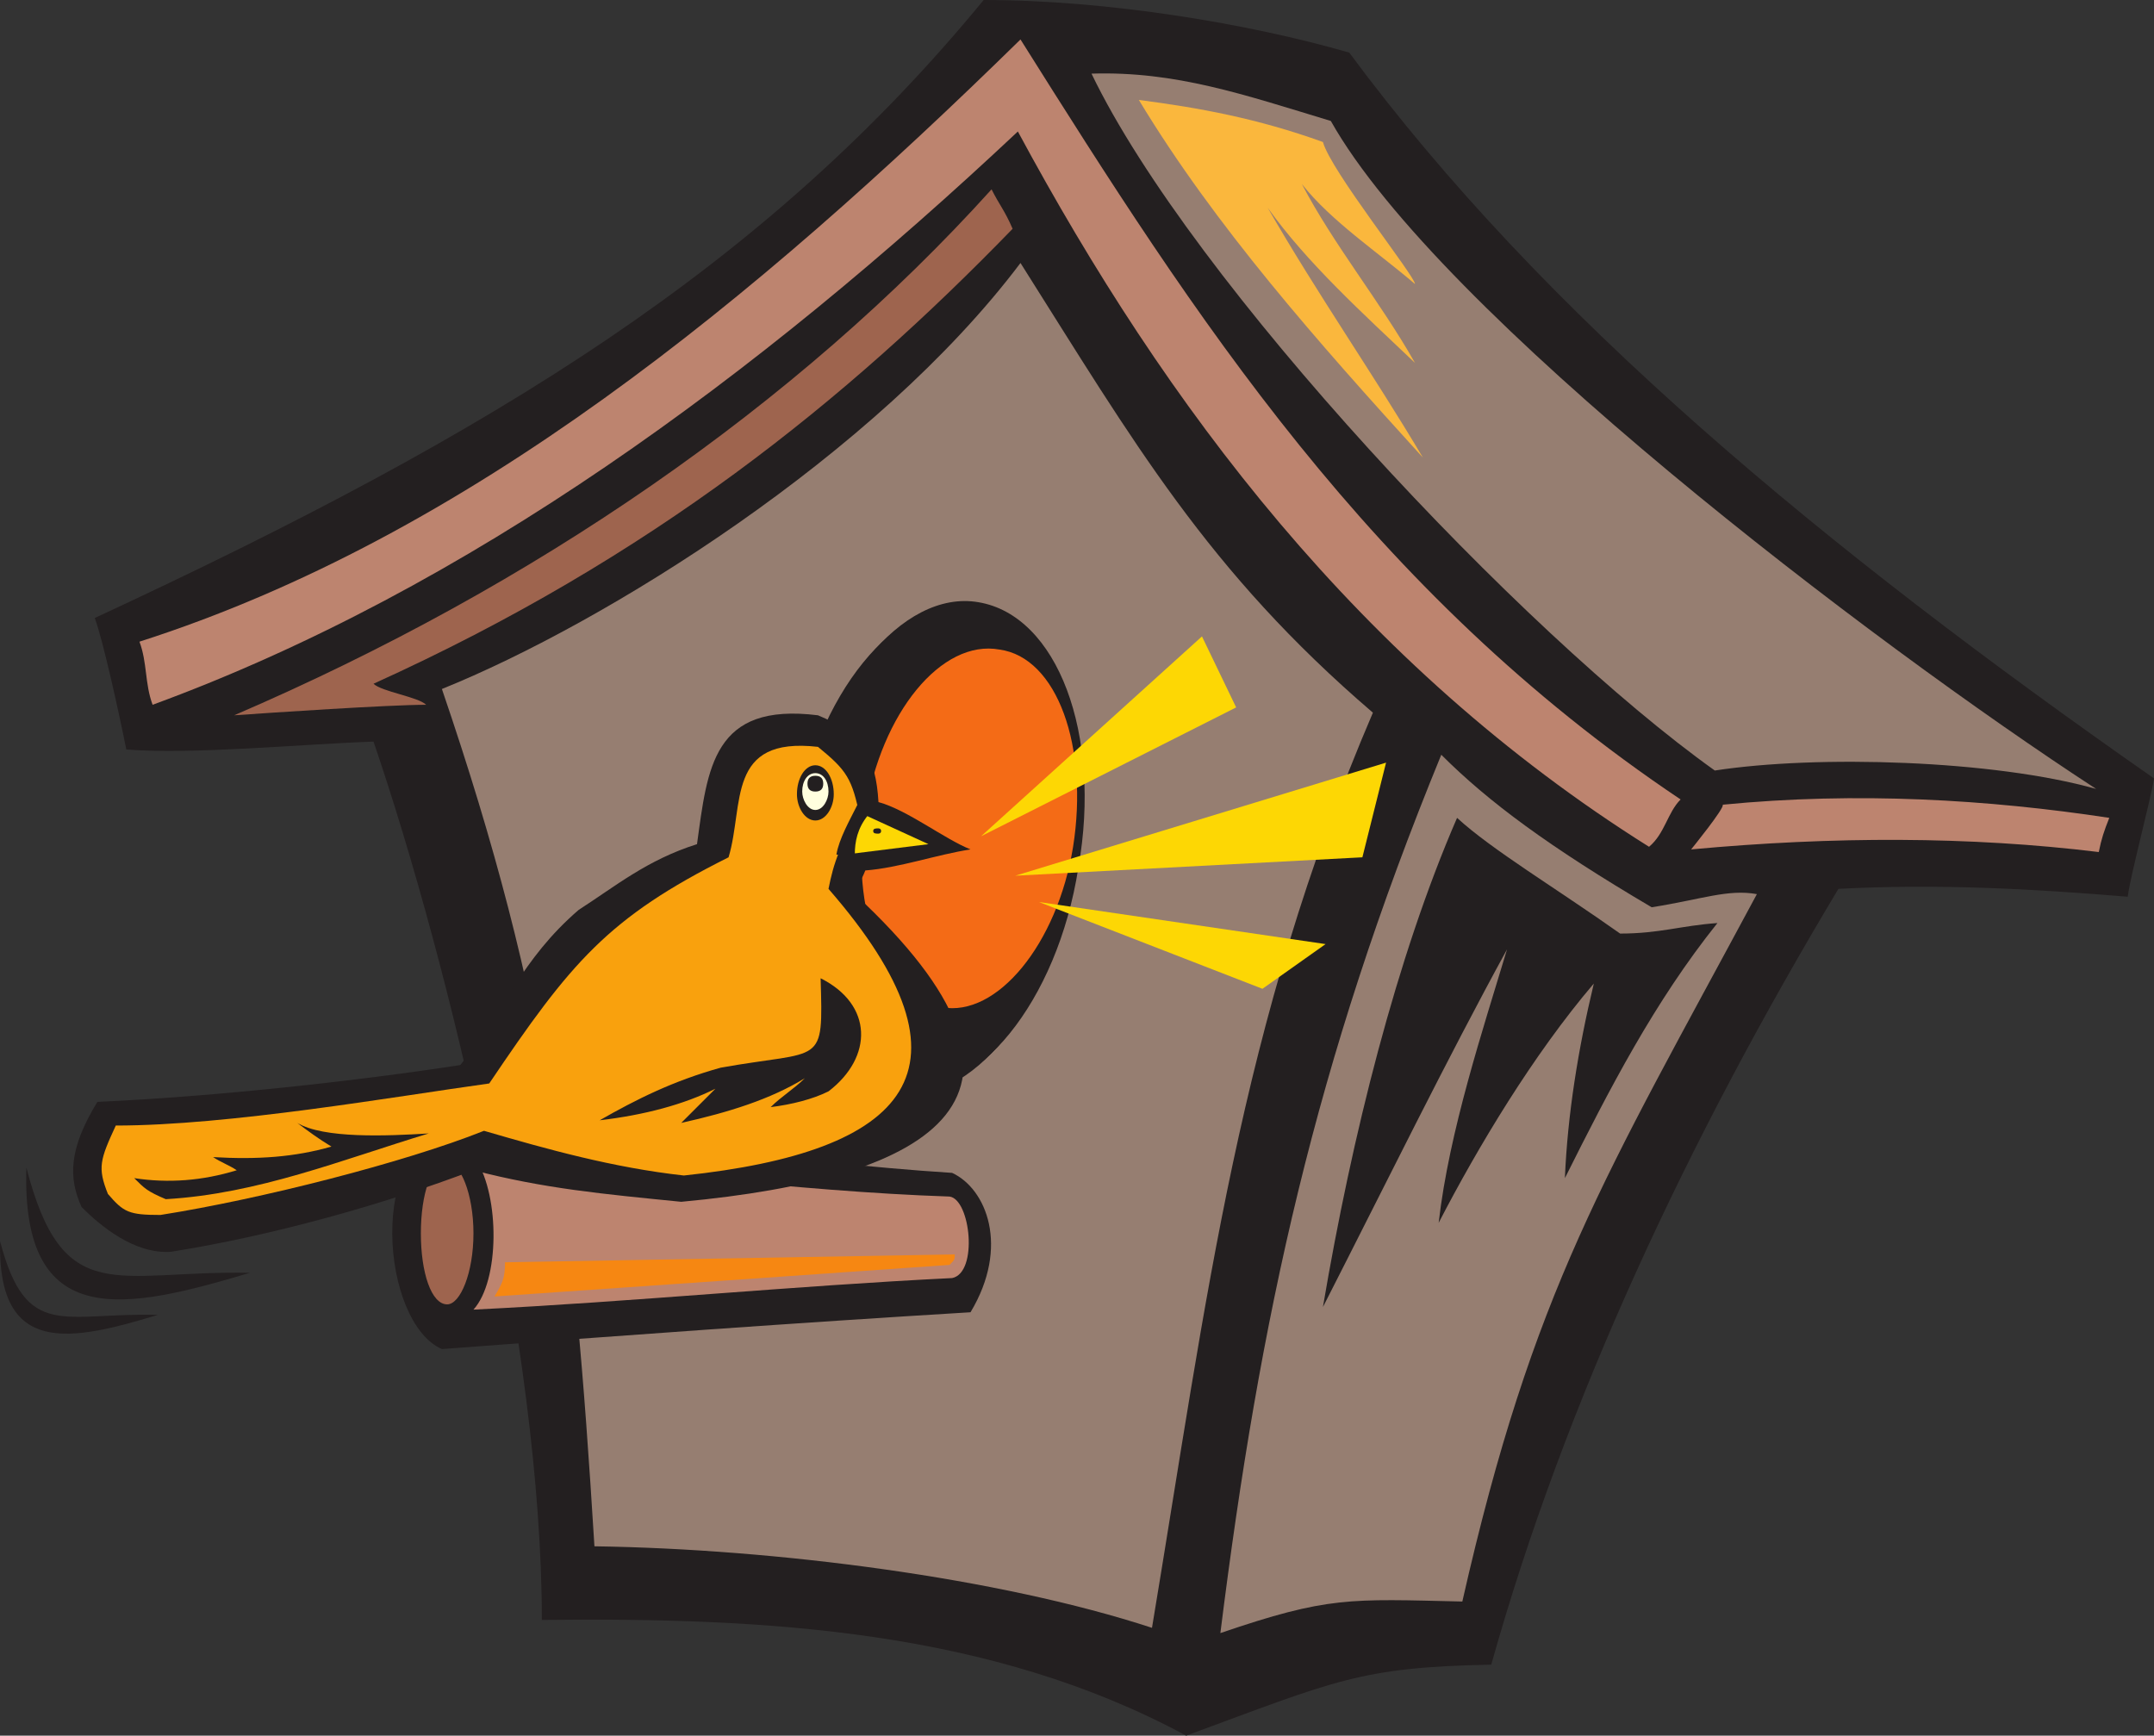<svg xmlns="http://www.w3.org/2000/svg" width="614.269" height="495"><rect width="100%" height="100%" fill="#333333" stroke="none"/><path fill="#231f20" fill-rule="evenodd" d="M280.52 0c35.25 0 75.75 6.75 104.25 15 55.5 75 135 141 229.5 207-.75 5.25-6.75 27.75-7.5 33.75-27-2.25-54-3.75-82.5-2.25-42.75 71.25-78 146.25-99 221.25-37.5.75-44.25 4.5-87 20.25-55.5-30-119.25-33.75-183.75-33 0-77.25-26.25-186.75-48-250.5-21 .75-51.75 3.75-70.5 2.25-2.25-11.25-6.75-31.5-9-37.5C141.77 123 218.27 75.75 280.52 0"/><path fill="#967e71" fill-rule="evenodd" d="M328.52 464.25c15.75-94.5 24.75-171.75 63-261C344.27 162.75 323.27 126 291.02 75c-41.25 54.75-118.5 102.75-165 121.5 30.75 90 37.5 147 43.5 244.5 51.75.75 115.5 9 159 23.25M311.27 21c28.5 59.25 123 159.75 177.75 198.75 29.25-4.5 79.5-3 108.75 5.25-64.5-42-187.5-135.75-218.25-190.5-24.75-7.5-44.25-14.25-68.25-13.5m99.75 194.25c13.5 13.5 30.75 26.25 60 43.5 14.25-2.25 21.75-5.25 30-3.75-43.5 81-63.75 112.5-84 201.75-32.25-.75-38.25-1.5-69 9 11.25-90 27-162.75 63-250.5"/><path fill="#231f20" fill-rule="evenodd" d="M255.02 312c21.75 3.75 45-24.75 51-63s-6-72-28.5-75.75c-21.75-3.75-45 24.75-51 63-6.75 37.5 6 72 28.5 75.75"/><path fill="#231f20" fill-rule="evenodd" d="M256.52 310.5c21.75 3.75 45-24.75 51-63 6.75-38.25-6-72-28.5-75.75-21.75-3.75-45 24.75-51 63-6.75 37.5 6 72 28.5 75.75"/><path fill="#f46b16" fill-rule="evenodd" d="M268.52 287.25c15.75 3 33-18 37.5-45.75 4.5-28.5-4.5-54-21-56.25-16.5-3-33.75 18-38.25 46.5-4.5 27.75 5.25 52.5 21.75 55.5"/><path fill="#231f20" fill-rule="evenodd" d="M129.77 320.25c47.25 3 94.5 11.25 141.75 14.25 9.75 4.5 16.5 21 5.25 39.75-49.5 3-101.25 6.75-150.75 10.5-17.25-7.5-21.75-58.5 3.75-64.5"/><path fill="#bd846f" fill-rule="evenodd" d="M270.77 341.25c-45-1.5-90.75-8.25-135-10.5 6.75 10.5 6.75 34.5-.75 42.75 45.75-2.25 90.75-6.75 136.5-9 7.5-1.5 5.25-22.5-.75-23.25"/><path fill="#9e644e" fill-rule="evenodd" d="M127.52 372c3.75 0 7.5-9 7.5-20.25s-3.75-20.25-7.5-20.25c-4.5 0-7.5 9-7.5 20.25s3 20.25 7.5 20.25"/><path fill="#bd846f" fill-rule="evenodd" d="M491.27 229.5c38.25-3.75 75.75-1.5 110.25 3.75-1.5 3.75-2.25 6-3 9.75-36.75-4.5-75.75-4.5-116.25-.75 0 0 9.75-12 9-12.75M43.52 201c-2.25-6-1.5-12-3.75-18 93.75-30 175.5-97.5 251.25-171.75C340.52 90 390.77 168.75 479.27 228c-3.75 3.75-4.5 9.75-9 13.5-82.5-51.75-138-126-180-204C216.02 107.25 133.52 168 43.52 201"/><path fill="#9e644e" fill-rule="evenodd" d="M121.52 201c-10.5 0-44.25 2.25-54.75 3 85.5-36.75 160.5-88.5 216-150 2.25 4.5 3.75 6 6 11.25C241.52 114 186.02 159 106.52 195c2.25 2.25 12.75 3.75 15 6"/><path fill="#fab73d" fill-rule="evenodd" d="M377.27 40.5c-18.75-6.75-35.25-9.75-52.5-12 21.75 36 51 69 81 102-14.25-24-30-46.5-44.25-71.25 11.25 15.75 27 30 42 44.25-9.75-17.25-23.25-33.75-32.25-51C379.52 63 393.02 72 403.52 81c0-2.25-24-32.25-26.25-40.5"/><path fill="#231f20" fill-rule="evenodd" d="M415.52 233.25c-17.25 39.75-30 90.75-38.25 139.5 18-35.25 35.25-70.5 52.5-102-6.75 22.5-16.5 51.75-19.5 78 11.25-21.75 27-48 44.25-68.25-4.5 18.75-7.5 37.5-8.25 55.5 12.75-25.5 25.5-50.25 43.5-72.75-10.5.75-16.5 3-27.75 3-18-12.75-36.75-24-46.5-33m-165-4.5c-.75-12.75-4.5-19.5-17.25-24.75-30-3.75-31.5 15-34.5 36.75-14.25 4.5-23.25 12-33.75 18.75-16.5 14.25-21 28.5-33.75 44.25-29.25 4.5-69.75 9-103.5 10.5-8.25 13.5-8.25 21.75-4.5 30 5.25 5.25 15 13.5 25.5 12.75 28.5-4.5 60.75-13.5 86.25-23.25 20.25 5.25 36.75 6.75 59.25 9 72.75-6.75 111.75-30 49.5-87.75 1.5-4.5 1.5-3 3-6.75 9.75-.75 20.25-4.5 30-6-7.5-3-18-11.25-26.25-13.5"/><path fill="#f9a10d" fill-rule="evenodd" d="M245.27 233.25c-2.25-11.25-3.75-13.5-12-20.25-26.25-3-21 16.5-25.5 31.5-34.5 17.25-45 30-68.25 64.5-27 3.75-74.25 12-106.5 12-4.5 9.75-5.25 12-2.25 19.5 4.5 5.25 6 6 15 6 28.5-4.5 69.75-15 92.25-24 18 5.25 36.75 10.5 57 12.75 63.75-6.75 86.25-30 41.25-81.75.75-3.75 1.5-6.75 3-10.5 8.25-.75 15.75-1.5 24.75-2.25-7.5-2.25-11.25-5.25-18.75-7.5"/><path fill="#231f20" fill-rule="evenodd" d="M232.52 234c-3 0-5.25-3.75-5.25-7.5 0-4.5 2.25-8.25 5.25-8.25s5.25 3.75 5.25 8.25c0 3.75-2.25 7.5-5.25 7.5"/><path fill="#fffede" fill-rule="evenodd" d="M232.52 231c-2.25 0-3.75-3-3.75-5.25 0-3 1.5-5.25 3.75-5.25s3.75 2.25 3.75 5.25c0 2.25-1.5 5.25-3.75 5.25"/><path fill="#231f20" fill-rule="evenodd" d="M232.52 225.75c-1.5 0-2.25-.75-2.25-2.25s.75-2.25 2.25-2.25 2.25.75 2.25 2.25-.75 2.25-2.25 2.25m1.5 53.25c15 7.5 15 22.5 2.25 32.25-4.5 2.25-10.5 3.75-16.5 4.5 3-3 6.75-5.25 9.75-8.25-9.75 6-21.75 9.75-35.25 12.75l9.75-9.75c-9 4.5-20.25 7.5-33 9 10.5-6 21-11.25 34.5-15 29.25-5.25 29.25 0 28.5-25.5m-111.75 44.25c-24.75 7.5-48.75 17.25-75 18.75-5.25-2.25-6-3-9-6 9.75 1.5 19.5.75 29.25-2.25-2.25-1.5-4.5-2.25-6.75-3.75 12.75.75 23.25 0 33.75-3-3.75-2.25-6.75-4.5-9.75-6.75 7.5 4.5 25.5 3.75 37.5 3"/><path fill="#f68712" fill-rule="evenodd" d="M141.02 369.75c43.5-3 87-6 129.75-9 1.5-1.5 1.5-1.5 1.5-3L144.02 360c0 4.5-.75 6-3 9.75"/><path fill="#fdd704" fill-rule="evenodd" d="m246.77 232.5 18 8.25-24 3zm0 0"/><path fill="#231f20" fill-rule="evenodd" d="M250.52 237.75s.75 0 .75-.75-.75-.75-.75-.75c-.75 0-1.5 0-1.5.75s.75.75 1.5.75m-3-5.25c-3 3.75-3.75 7.5-3.75 11.25h-5.25c.75-4.5 3.75-9.75 6-14.25.75.75 2.25 1.5 3 3"/><path fill="#fdd704" fill-rule="evenodd" d="m289.52 249.75 105.75-32.25-6.75 27zm6.75 7.5 81.75 12-18 12.75zm-16.5-18.75 72.75-36.75-9.75-20.25zm0 0"/><path fill="#231f20" fill-rule="evenodd" d="M7.52 333c10.5 40.5 25.5 29.25 63.75 30-35.25 10.5-65.25 17.25-63.75-30"/><path fill="#231f20" fill-rule="evenodd" d="M.02 354c7.5 28.5 18 20.25 45 21-24.75 7.5-45.75 12-45-21"/></svg>
